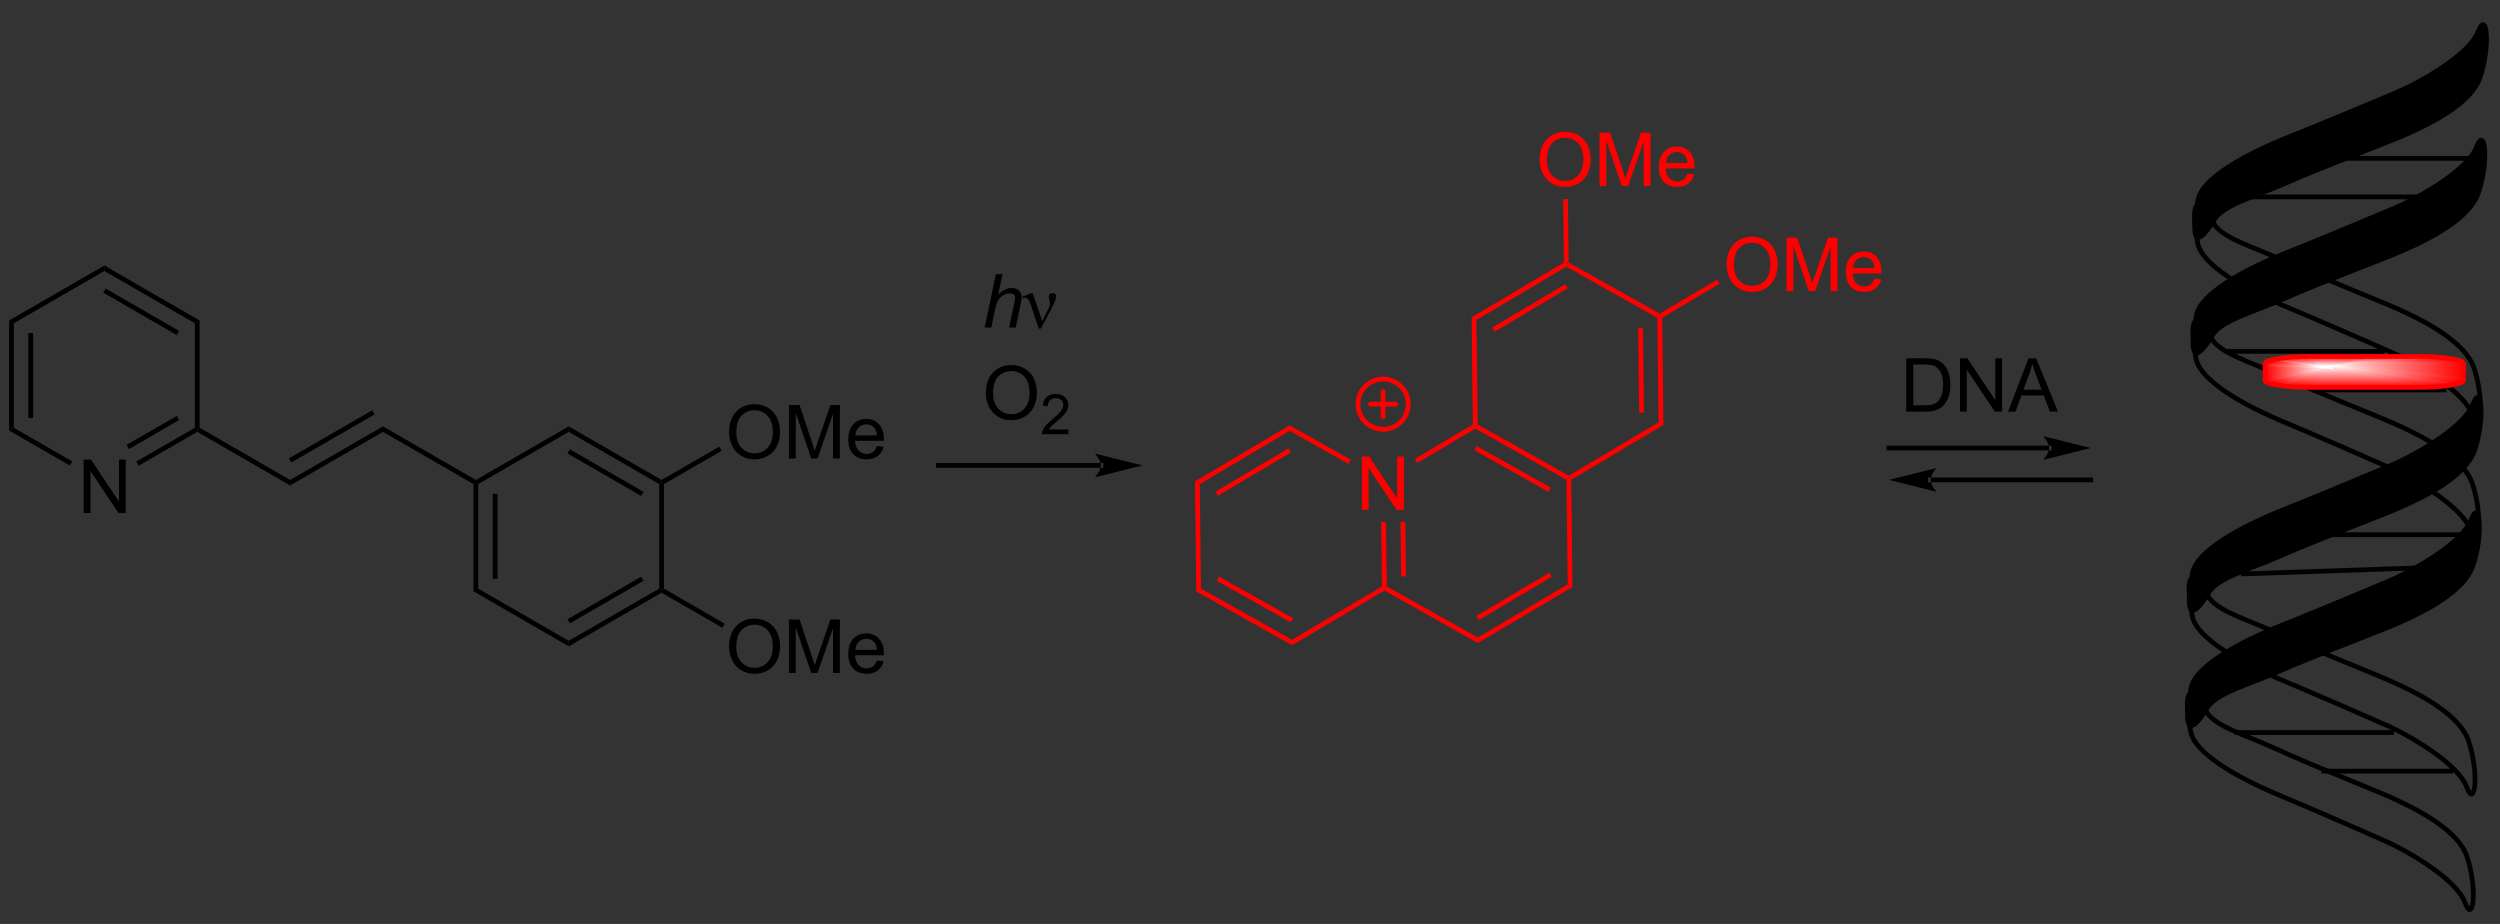 <?xml version="1.0" encoding="UTF-8"?>
<!DOCTYPE svg PUBLIC '-//W3C//DTD SVG 1.0//EN'
          'http://www.w3.org/TR/2001/REC-SVG-20010904/DTD/svg10.dtd'>
<svg stroke-dasharray="none" shape-rendering="auto" xmlns="http://www.w3.org/2000/svg" font-family="'Dialog'" text-rendering="auto" width="736" fill-opacity="1" color-interpolation="auto" color-rendering="auto" preserveAspectRatio="xMidYMid meet" font-size="12px" viewBox="0 0 736 272" fill="black" xmlns:xlink="http://www.w3.org/1999/xlink" stroke="black" image-rendering="auto" stroke-miterlimit="10" stroke-linecap="square" stroke-linejoin="miter" font-style="normal" stroke-width="1" height="272" stroke-dashoffset="0" font-weight="normal" stroke-opacity="1"
><rect x="0" y="0" width="736" height="272" fill="#333333" stroke="none"/><!--Generated by the Batik Graphics2D SVG Generator--><defs id="genericDefs"
  /><g
  ><defs id="defs1"
    ><linearGradient x1="385.303" x2="385.303" gradientUnits="userSpaceOnUse" y1="231.83" y2="230.833" id="gradient1" color-interpolation="sRGB" spreadMethod="pad"
      ><stop stop-color="white" offset="0%"
        /><stop stop-color="red" offset="100%"
      /></linearGradient
      ><linearGradient x1="385.303" x2="385.303" gradientUnits="userSpaceOnUse" y1="231.83" y2="230.833" id="gradient2" color-interpolation="sRGB" spreadMethod="pad"
      ><stop stop-color="white" offset="0%"
        /><stop stop-color="red" offset="100%"
      /></linearGradient
      ><linearGradient x1="385.303" x2="385.409" gradientUnits="userSpaceOnUse" y1="231.83" y2="230.199" id="gradient3" color-interpolation="sRGB" spreadMethod="pad"
      ><stop stop-color="white" offset="0%"
        /><stop stop-color="red" offset="100%"
      /></linearGradient
      ><linearGradient x1="385.303" x2="385.409" gradientUnits="userSpaceOnUse" y1="231.83" y2="230.199" id="gradient4" color-interpolation="sRGB" spreadMethod="pad"
      ><stop stop-color="white" offset="0%"
        /><stop stop-color="red" offset="100%"
      /></linearGradient
      ><linearGradient x1="385.303" x2="387.229" gradientUnits="userSpaceOnUse" y1="231.83" y2="226.721" id="gradient5" color-interpolation="sRGB" spreadMethod="pad"
      ><stop stop-color="white" offset="0%"
        /><stop stop-color="red" offset="100%"
      /></linearGradient
      ><linearGradient x1="385.303" x2="387.229" gradientUnits="userSpaceOnUse" y1="231.83" y2="226.721" id="gradient6" color-interpolation="sRGB" spreadMethod="pad"
      ><stop stop-color="white" offset="0%"
        /><stop stop-color="red" offset="100%"
      /></linearGradient
      ><linearGradient x1="385.303" x2="400.208" gradientUnits="userSpaceOnUse" y1="231.83" y2="231.83" id="gradient7" color-interpolation="sRGB" spreadMethod="pad"
      ><stop stop-color="white" offset="0%"
        /><stop stop-color="red" offset="100%"
      /></linearGradient
      ><linearGradient x1="385.303" x2="400.208" gradientUnits="userSpaceOnUse" y1="231.83" y2="231.83" id="gradient8" color-interpolation="sRGB" spreadMethod="pad"
      ><stop stop-color="white" offset="0%"
        /><stop stop-color="red" offset="100%"
      /></linearGradient
      ><linearGradient x1="385.303" x2="387.668" gradientUnits="userSpaceOnUse" y1="231.83" y2="238.104" id="gradient9" color-interpolation="sRGB" spreadMethod="pad"
      ><stop stop-color="white" offset="0%"
        /><stop stop-color="red" offset="100%"
      /></linearGradient
      ><linearGradient x1="385.303" x2="387.668" gradientUnits="userSpaceOnUse" y1="231.83" y2="238.104" id="gradient10" color-interpolation="sRGB" spreadMethod="pad"
      ><stop stop-color="white" offset="0%"
        /><stop stop-color="red" offset="100%"
      /></linearGradient
      ><linearGradient x1="385.303" x2="385.494" gradientUnits="userSpaceOnUse" y1="231.83" y2="234.786" id="gradient11" color-interpolation="sRGB" spreadMethod="pad"
      ><stop stop-color="white" offset="0%"
        /><stop stop-color="red" offset="100%"
      /></linearGradient
      ><linearGradient x1="385.303" x2="385.494" gradientUnits="userSpaceOnUse" y1="231.83" y2="234.786" id="gradient12" color-interpolation="sRGB" spreadMethod="pad"
      ><stop stop-color="white" offset="0%"
        /><stop stop-color="red" offset="100%"
      /></linearGradient
      ><linearGradient x1="385.303" x2="385.303" gradientUnits="userSpaceOnUse" y1="231.83" y2="234.158" id="gradient13" color-interpolation="sRGB" spreadMethod="pad"
      ><stop stop-color="white" offset="0%"
        /><stop stop-color="red" offset="100%"
      /></linearGradient
      ><linearGradient x1="385.303" x2="385.303" gradientUnits="userSpaceOnUse" y1="231.83" y2="234.158" id="gradient14" color-interpolation="sRGB" spreadMethod="pad"
      ><stop stop-color="white" offset="0%"
        /><stop stop-color="red" offset="100%"
      /></linearGradient
      ><linearGradient x1="385.303" x2="385.148" gradientUnits="userSpaceOnUse" y1="231.83" y2="234.237" id="gradient15" color-interpolation="sRGB" spreadMethod="pad"
      ><stop stop-color="white" offset="0%"
        /><stop stop-color="red" offset="100%"
      /></linearGradient
      ><linearGradient x1="385.303" x2="385.148" gradientUnits="userSpaceOnUse" y1="231.83" y2="234.237" id="gradient16" color-interpolation="sRGB" spreadMethod="pad"
      ><stop stop-color="white" offset="0%"
        /><stop stop-color="red" offset="100%"
      /></linearGradient
      ><linearGradient x1="385.303" x2="383.998" gradientUnits="userSpaceOnUse" y1="231.83" y2="235.293" id="gradient17" color-interpolation="sRGB" spreadMethod="pad"
      ><stop stop-color="white" offset="0%"
        /><stop stop-color="red" offset="100%"
      /></linearGradient
      ><linearGradient x1="385.303" x2="383.998" gradientUnits="userSpaceOnUse" y1="231.83" y2="235.293" id="gradient18" color-interpolation="sRGB" spreadMethod="pad"
      ><stop stop-color="white" offset="0%"
        /><stop stop-color="red" offset="100%"
      /></linearGradient
      ><linearGradient x1="385.303" x2="378.916" gradientUnits="userSpaceOnUse" y1="231.83" y2="231.83" id="gradient19" color-interpolation="sRGB" spreadMethod="pad"
      ><stop stop-color="white" offset="0%"
        /><stop stop-color="red" offset="100%"
      /></linearGradient
      ><linearGradient x1="385.303" x2="378.916" gradientUnits="userSpaceOnUse" y1="231.83" y2="231.83" id="gradient20" color-interpolation="sRGB" spreadMethod="pad"
      ><stop stop-color="white" offset="0%"
        /><stop stop-color="red" offset="100%"
      /></linearGradient
      ><linearGradient x1="385.303" x2="384.437" gradientUnits="userSpaceOnUse" y1="231.83" y2="229.532" id="gradient21" color-interpolation="sRGB" spreadMethod="pad"
      ><stop stop-color="white" offset="0%"
        /><stop stop-color="red" offset="100%"
      /></linearGradient
      ><linearGradient x1="385.303" x2="384.437" gradientUnits="userSpaceOnUse" y1="231.83" y2="229.532" id="gradient22" color-interpolation="sRGB" spreadMethod="pad"
      ><stop stop-color="white" offset="0%"
        /><stop stop-color="red" offset="100%"
      /></linearGradient
      ><linearGradient x1="385.303" x2="385.233" gradientUnits="userSpaceOnUse" y1="231.83" y2="230.747" id="gradient23" color-interpolation="sRGB" spreadMethod="pad"
      ><stop stop-color="white" offset="0%"
        /><stop stop-color="red" offset="100%"
      /></linearGradient
      ><linearGradient x1="385.303" x2="385.233" gradientUnits="userSpaceOnUse" y1="231.83" y2="230.747" id="gradient24" color-interpolation="sRGB" spreadMethod="pad"
      ><stop stop-color="white" offset="0%"
        /><stop stop-color="red" offset="100%"
      /></linearGradient
      ><linearGradient x1="385.303" x2="385.303" gradientUnits="userSpaceOnUse" y1="231.83" y2="230.833" id="gradient25" color-interpolation="sRGB" spreadMethod="pad"
      ><stop stop-color="white" offset="0%"
        /><stop stop-color="red" offset="100%"
      /></linearGradient
      ><linearGradient x1="385.303" x2="385.303" gradientUnits="userSpaceOnUse" y1="231.83" y2="230.833" id="gradient26" color-interpolation="sRGB" spreadMethod="pad"
      ><stop stop-color="white" offset="0%"
        /><stop stop-color="red" offset="100%"
      /></linearGradient
      ><clipPath clipPathUnits="userSpaceOnUse" id="clipPath1"
      ><path d="M0.633 -0.453 L276.624 -0.453 L276.624 101.253 L0.633 101.253 L0.633 -0.453 Z"
      /></clipPath
      ><clipPath clipPathUnits="userSpaceOnUse" id="clipPath2"
      ><path d="M135.811 193.024 L135.811 291.462 L404.129 291.462 L404.129 193.024 Z"
      /></clipPath
      ><clipPath clipPathUnits="userSpaceOnUse" id="clipPath3"
      ><path d="M383.916 230.833 C381.963 230.833 381.07 230.954 380.38 231.061 C379.69 231.169 378.916 231.309 378.916 231.613 L378.916 233.377 C378.916 233.682 379.69 233.821 380.38 233.929 C381.07 234.037 381.963 234.157 383.916 234.157 L395.208 234.157 C397.16 234.157 398.053 234.037 398.743 233.929 C399.434 233.821 400.208 233.682 400.208 233.377 L400.208 231.613 C400.208 231.309 399.434 231.169 398.743 231.061 C398.053 230.954 397.16 230.833 395.208 230.833 Z"
      /></clipPath
    ></defs
    ><g transform="scale(2.667,2.667) translate(-0.633,0.453) matrix(1.029,0,0,1.029,-139.063,-198.544)"
    ><path d="M144.734 247.538 L144.734 241.811 L145.513 241.811 L148.521 246.306 L148.521 241.811 L149.247 241.811 L149.247 247.538 L148.469 247.538 L145.461 243.038 L145.461 247.538 L144.734 247.538 Z" stroke="none" clip-path="url(#clipPath2)"
    /></g
    ><g transform="matrix(2.743,0,0,2.743,-372.522,-528.244)"
    ><path d="M136.784 226.977 L137.294 227.272 L137.294 238.486 L136.784 238.781 ZM138.855 228.321 L138.855 237.437 L139.366 237.437 L139.366 228.321 Z" stroke="none" clip-path="url(#clipPath2)"
    /></g
    ><g transform="matrix(2.743,0,0,2.743,-372.522,-528.244)"
    ><path d="M136.784 238.781 L137.294 238.486 L143.558 242.1 L143.303 242.542 Z" stroke="none" clip-path="url(#clipPath2)"
    /></g
    ><g transform="matrix(2.743,0,0,2.743,-372.522,-528.244)"
    ><path d="M150.681 242.565 L150.426 242.123 L156.725 238.486 L156.98 238.633 L156.98 238.928 ZM149.645 240.771 L155.036 237.658 L154.781 237.216 L149.39 240.329 Z" stroke="none" clip-path="url(#clipPath2)"
    /></g
    ><g transform="matrix(2.743,0,0,2.743,-372.522,-528.244)"
    ><path d="M157.235 238.486 L156.98 238.633 L156.725 238.486 L156.725 227.272 L157.235 226.977 Z" stroke="none" clip-path="url(#clipPath2)"
    /></g
    ><g transform="matrix(2.743,0,0,2.743,-372.522,-528.244)"
    ><path d="M157.235 226.977 L156.725 227.272 L147.013 221.664 L147.013 221.075 ZM155.036 228.099 L147.141 223.541 L146.886 223.982 L154.781 228.541 Z" stroke="none" clip-path="url(#clipPath2)"
    /></g
    ><g transform="matrix(2.743,0,0,2.743,-372.522,-528.244)"
    ><path d="M147.013 221.075 L147.013 221.664 L137.294 227.272 L136.784 226.977 Z" stroke="none" clip-path="url(#clipPath2)"
    /></g
    ><g transform="matrix(2.743,0,0,2.743,-372.522,-528.244)"
    ><path d="M156.98 238.928 L156.98 238.633 L157.235 238.486 L166.947 244.093 L166.947 244.683 Z" stroke="none" clip-path="url(#clipPath2)"
    /></g
    ><g transform="matrix(2.743,0,0,2.743,-372.522,-528.244)"
    ><path d="M166.947 244.683 L166.947 244.093 L176.913 238.339 L176.913 238.928 ZM167.074 242.217 L176.005 237.06 L175.75 236.618 L166.819 241.775 Z" stroke="none" clip-path="url(#clipPath2)"
    /></g
    ><g transform="matrix(2.743,0,0,2.743,-372.522,-528.244)"
    ><path d="M176.913 238.928 L176.913 238.339 L186.88 244.093 L186.88 244.388 L186.625 244.535 Z" stroke="none" clip-path="url(#clipPath2)"
    /></g
    ><g transform="matrix(2.743,0,0,2.743,-372.522,-528.244)"
    ><path d="M186.625 244.535 L186.88 244.388 L187.135 244.535 L187.135 255.75 L186.625 256.044 ZM188.696 245.584 L188.696 254.701 L189.207 254.701 L189.207 245.584 Z" stroke="none" clip-path="url(#clipPath2)"
    /></g
    ><g transform="matrix(2.743,0,0,2.743,-372.522,-528.244)"
    ><path d="M186.625 256.044 L187.135 255.75 L196.847 261.357 L196.847 261.946 Z" stroke="none" clip-path="url(#clipPath2)"
    /></g
    ><g transform="matrix(2.743,0,0,2.743,-372.522,-528.244)"
    ><path d="M196.847 261.946 L196.847 261.357 L206.558 255.75 L206.813 255.897 L206.813 256.192 ZM196.974 259.481 L204.869 254.922 L204.614 254.48 L196.719 259.039 Z" stroke="none" clip-path="url(#clipPath2)"
    /></g
    ><g transform="matrix(2.743,0,0,2.743,-372.522,-528.244)"
    ><path d="M207.068 255.75 L206.813 255.897 L206.558 255.75 L206.558 244.535 L206.813 244.388 L207.068 244.535 Z" stroke="none" clip-path="url(#clipPath2)"
    /></g
    ><g transform="matrix(2.743,0,0,2.743,-372.522,-528.244)"
    ><path d="M206.813 244.093 L206.813 244.388 L206.558 244.535 L196.847 238.928 L196.847 238.339 ZM204.869 245.363 L196.974 240.804 L196.719 241.246 L204.614 245.805 Z" stroke="none" clip-path="url(#clipPath2)"
    /></g
    ><g transform="matrix(2.743,0,0,2.743,-372.522,-528.244)"
    ><path d="M196.847 238.339 L196.847 238.928 L187.135 244.535 L186.88 244.388 L186.88 244.093 Z" stroke="none" clip-path="url(#clipPath2)"
    /></g
    ><g fill="red" transform="matrix(2.743,0,0,2.743,-372.522,-528.244)" stroke="red"
    ><path d="M281.973 247.306 L281.973 241.58 L282.752 241.58 L285.76 246.074 L285.76 241.58 L286.486 241.58 L286.486 247.306 L285.708 247.306 L282.7 242.806 L282.7 247.306 L281.973 247.306 Z" stroke="none" clip-path="url(#clipPath2)"
    /></g
    ><g fill="red" transform="matrix(2.743,0,0,2.743,-372.522,-528.244)" stroke="red"
    ><path d="M264.576 244.54 L264.062 244.252 L274.21 238.227 L274.218 238.816 ZM266.535 245.786 L274.373 241.132 L274.113 240.694 L266.274 245.347 Z" stroke="none" clip-path="url(#clipPath2)"
    /></g
    ><g fill="red" transform="matrix(2.743,0,0,2.743,-372.522,-528.244)" stroke="red"
    ><path d="M274.218 238.816 L274.21 238.227 L280.794 241.922 L280.545 242.367 Z" stroke="none" clip-path="url(#clipPath2)"
    /></g
    ><g fill="red" transform="matrix(2.743,0,0,2.743,-372.522,-528.244)" stroke="red"
    ><path d="M284.05 248.613 L284.56 248.607 L284.642 255.515 L284.388 255.665 L284.132 255.521 ZM286.122 248.589 L286.191 254.448 L286.701 254.442 L286.632 248.583 Z" stroke="none" clip-path="url(#clipPath2)"
    /></g
    ><g fill="red" transform="matrix(2.743,0,0,2.743,-372.522,-528.244)" stroke="red"
    ><path d="M284.132 255.521 L284.388 255.665 L284.392 255.96 L274.489 261.834 L274.482 261.245 Z" stroke="none" clip-path="url(#clipPath2)"
    /></g
    ><g fill="red" transform="matrix(2.743,0,0,2.743,-372.522,-528.244)" stroke="red"
    ><path d="M274.482 261.245 L274.489 261.834 L264.202 256.055 L264.709 255.755 ZM274.582 258.926 L266.637 254.463 L266.387 254.908 L274.333 259.371 Z" stroke="none" clip-path="url(#clipPath2)"
    /></g
    ><g fill="red" transform="matrix(2.743,0,0,2.743,-372.522,-528.244)" stroke="red"
    ><path d="M264.709 255.755 L264.202 256.055 L264.062 244.252 L264.576 244.54 Z" stroke="none" clip-path="url(#clipPath2)"
    /></g
    ><g fill="red" transform="matrix(2.743,0,0,2.743,-372.522,-528.244)" stroke="red"
    ><path d="M287.923 242.274 L287.663 241.835 L293.89 238.137 L294.147 238.282 L294.151 238.576 Z" stroke="none" clip-path="url(#clipPath2)"
    /></g
    ><g fill="red" transform="matrix(2.743,0,0,2.743,-372.522,-528.244)" stroke="red"
    ><path d="M294.151 238.576 L294.147 238.282 L294.401 238.131 L304.182 243.63 L304.186 243.924 L303.933 244.075 ZM294.051 240.898 L302.002 245.368 L302.252 244.923 L294.301 240.453 Z" stroke="none" clip-path="url(#clipPath2)"
    /></g
    ><g fill="red" transform="matrix(2.743,0,0,2.743,-372.522,-528.244)" stroke="red"
    ><path d="M303.933 244.075 L304.186 243.924 L304.443 244.069 L304.579 255.578 L304.065 255.289 Z" stroke="none" clip-path="url(#clipPath2)"
    /></g
    ><g fill="red" transform="matrix(2.743,0,0,2.743,-372.522,-528.244)" stroke="red"
    ><path d="M304.065 255.289 L304.579 255.578 L294.422 261.594 L294.416 261.006 ZM302.106 254.042 L294.262 258.689 L294.522 259.128 L302.366 254.481 Z" stroke="none" clip-path="url(#clipPath2)"
    /></g
    ><g fill="red" transform="matrix(2.743,0,0,2.743,-372.522,-528.244)" stroke="red"
    ><path d="M294.416 261.006 L294.422 261.594 L284.392 255.96 L284.388 255.665 L284.642 255.515 Z" stroke="none" clip-path="url(#clipPath2)"
    /></g
    ><g fill="red" transform="matrix(2.743,0,0,2.743,-372.522,-528.244)" stroke="red"
    ><path d="M294.401 238.131 L294.147 238.282 L293.89 238.137 L293.755 226.636 L294.268 226.925 Z" stroke="none" clip-path="url(#clipPath2)"
    /></g
    ><g fill="red" transform="matrix(2.743,0,0,2.743,-372.522,-528.244)" stroke="red"
    ><path d="M294.268 226.925 L293.755 226.636 L303.657 220.762 L303.914 220.906 L303.918 221.201 ZM296.228 228.172 L304.072 223.518 L303.812 223.08 L295.968 227.733 Z" stroke="none" clip-path="url(#clipPath2)"
    /></g
    ><g fill="red" transform="matrix(2.743,0,0,2.743,-372.522,-528.244)" stroke="red"
    ><path d="M303.918 221.201 L303.914 220.906 L304.168 220.756 L313.941 226.246 L313.945 226.541 L313.691 226.691 Z" stroke="none" clip-path="url(#clipPath2)"
    /></g
    ><g fill="red" transform="matrix(2.743,0,0,2.743,-372.522,-528.244)" stroke="red"
    ><path d="M313.691 226.691 L313.945 226.541 L314.202 226.685 L314.337 238.194 L313.824 237.906 ZM311.632 227.764 L311.74 236.882 L312.25 236.876 L312.142 227.758 Z" stroke="none" clip-path="url(#clipPath2)"
    /></g
    ><g fill="red" transform="matrix(2.743,0,0,2.743,-372.522,-528.244)" stroke="red"
    ><path d="M313.824 237.906 L314.337 238.194 L304.443 244.069 L304.186 243.924 L304.182 243.63 Z" stroke="none" clip-path="url(#clipPath2)"
    /></g
    ><g transform="matrix(2.743,0,0,2.743,-372.522,-528.244)"
    ><path d="M253.964 242.789 L253.964 242.789 L236.521 242.789 L236.266 242.789 L236.266 242.279 L236.521 242.279 L253.964 242.279 L254.22 242.279 L254.22 242.789 ZM258.429 242.534 L253.327 241.258 C253.327 241.258 253.964 241.976 253.964 242.534 C253.964 243.092 253.327 243.809 253.327 243.809 Z" stroke="none" clip-path="url(#clipPath2)"
    /></g
    ><g transform="matrix(2.743,0,0,2.743,-372.522,-528.244)"
    ><path d="M241.495 227.732 L242.69 222.005 L243.398 222.005 L242.94 224.203 Q243.336 223.82 243.674 223.656 Q244.016 223.489 244.375 223.489 Q244.891 223.489 245.174 223.76 Q245.461 224.031 245.461 224.476 Q245.461 224.695 245.336 225.281 L244.823 227.732 L244.117 227.732 L244.643 225.219 Q244.758 224.672 244.758 224.531 Q244.758 224.328 244.617 224.2 Q244.476 224.07 244.211 224.07 Q243.828 224.07 243.479 224.273 Q243.133 224.474 242.935 224.823 Q242.737 225.172 242.573 225.95 L242.203 227.732 L241.495 227.732 Z" stroke="none" clip-path="url(#clipPath2)"
    /></g
    ><g transform="matrix(2.743,0,0,2.743,-372.522,-528.244)"
    ><path d="M247.293 227.841 L246.428 225.279 Q246.342 225.023 246.202 224.779 Q246.061 224.531 245.816 224.531 Q245.699 224.531 245.556 224.583 L245.501 224.445 L246.475 224.047 L246.647 224.047 L247.676 227.052 L248.311 225.75 Q248.488 225.398 248.488 225.2 Q248.488 225.039 248.42 224.75 Q248.371 224.539 248.371 224.435 Q248.371 224.047 248.788 224.047 Q249.16 224.047 249.16 224.398 Q249.16 224.747 248.644 225.726 L247.527 227.841 L247.293 227.841 Z" stroke="none" clip-path="url(#clipPath2)"
    /></g
    ><g transform="matrix(2.743,0,0,2.743,-372.522,-528.244)"
    ><path d="M241.617 234.792 Q241.617 233.365 242.383 232.561 Q243.148 231.754 244.359 231.754 Q245.151 231.754 245.786 232.134 Q246.424 232.511 246.758 233.188 Q247.094 233.865 247.094 234.725 Q247.094 235.597 246.742 236.285 Q246.391 236.972 245.745 237.326 Q245.101 237.681 244.354 237.681 Q243.547 237.681 242.909 237.29 Q242.273 236.897 241.945 236.222 Q241.617 235.545 241.617 234.792 ZM242.398 234.803 Q242.398 235.839 242.953 236.436 Q243.51 237.03 244.351 237.03 Q245.206 237.03 245.758 236.428 Q246.312 235.826 246.312 234.722 Q246.312 234.022 246.075 233.501 Q245.838 232.98 245.383 232.694 Q244.929 232.405 244.362 232.405 Q243.557 232.405 242.976 232.959 Q242.398 233.511 242.398 234.803 Z" stroke="none" clip-path="url(#clipPath2)"
    /></g
    ><g transform="matrix(2.743,0,0,2.743,-372.522,-528.244)"
    ><path d="M250.473 238.674 L250.473 239.182 L247.633 239.182 Q247.627 238.99 247.696 238.814 Q247.803 238.525 248.041 238.244 Q248.282 237.963 248.733 237.594 Q249.432 237.019 249.678 236.684 Q249.924 236.348 249.924 236.049 Q249.924 235.736 249.7 235.521 Q249.477 235.305 249.116 235.305 Q248.735 235.305 248.506 235.533 Q248.278 235.762 248.276 236.166 L247.733 236.111 Q247.79 235.504 248.153 235.188 Q248.516 234.869 249.127 234.869 Q249.746 234.869 250.106 235.213 Q250.467 235.555 250.467 236.06 Q250.467 236.318 250.362 236.568 Q250.256 236.816 250.01 237.092 Q249.766 237.367 249.198 237.848 Q248.723 238.246 248.588 238.389 Q248.454 238.531 248.366 238.674 L250.473 238.674 Z" stroke="none" clip-path="url(#clipPath2)"
    /></g
    ><g fill="red" stroke-width="0.51" transform="matrix(2.743,0,0,2.743,-372.522,-528.244)" stroke-linecap="round" stroke="red" stroke-linejoin="round"
    ><path fill="none" d="M284.253 238.654 C282.763 238.654 281.555 237.446 281.555 235.957 C281.555 234.467 282.763 233.259 284.253 233.259 C285.742 233.259 286.95 234.467 286.95 235.957 C286.95 237.446 285.742 238.654 284.253 238.654 M282.904 235.957 L285.601 235.957 M284.253 234.608 L284.253 237.305" clip-path="url(#clipPath2)"
    /></g
    ><g transform="matrix(2.743,0,0,2.743,-372.522,-528.244)"
    ><path d="M355.733 240.918 L355.733 240.918 L338.546 240.918 L338.291 240.918 L338.291 240.408 L338.546 240.408 L355.733 240.408 L355.988 240.408 L355.988 240.918 ZM360.197 240.663 L355.095 239.388 C355.095 239.388 355.733 240.105 355.733 240.663 C355.733 241.221 355.095 241.939 355.095 241.939 Z" stroke="none" clip-path="url(#clipPath2)"
    /></g
    ><g transform="matrix(2.743,0,0,2.743,-372.522,-528.244)"
    ><path d="M340.402 236.755 L340.402 231.029 L342.375 231.029 Q343.042 231.029 343.394 231.109 Q343.886 231.224 344.235 231.521 Q344.688 231.904 344.912 232.5 Q345.136 233.094 345.136 233.859 Q345.136 234.513 344.982 235.018 Q344.831 235.521 344.592 235.851 Q344.355 236.18 344.071 236.37 Q343.79 236.56 343.389 236.659 Q342.988 236.755 342.469 236.755 L340.402 236.755 ZM341.159 236.078 L342.383 236.078 Q342.949 236.078 343.271 235.974 Q343.594 235.867 343.784 235.677 Q344.055 235.406 344.204 234.953 Q344.355 234.497 344.355 233.849 Q344.355 232.95 344.06 232.469 Q343.766 231.984 343.344 231.82 Q343.04 231.703 342.363 231.703 L341.159 231.703 L341.159 236.078 ZM346.171 236.755 L346.171 231.029 L346.95 231.029 L349.958 235.523 L349.958 231.029 L350.684 231.029 L350.684 236.755 L349.906 236.755 L346.898 232.255 L346.898 236.755 L346.171 236.755 ZM351.326 236.755 L353.527 231.029 L354.344 231.029 L356.688 236.755 L355.824 236.755 L355.157 235.021 L352.761 235.021 L352.133 236.755 L351.326 236.755 ZM352.98 234.404 L354.922 234.404 L354.324 232.818 Q354.05 232.094 353.917 231.63 Q353.808 232.18 353.61 232.724 L352.98 234.404 Z" stroke="none" clip-path="url(#clipPath2)"
    /></g
    ><g stroke-width="0.51" transform="matrix(2.743,0,0,2.743,-372.522,-528.244)"
    ><path fill="none" d="M371.099 258.687 C371.523 260.98 375.934 263.602 381.01 265.696 C383.503 266.727 389.538 269.356 391.943 270.42 C394.845 271.714 399.688 274.663 400.567 277.077 C401.447 279.483 401.918 275.519 400.743 272.074 C399.864 269.476 396.004 267.302 392.918 265.912 C390.137 264.657 384.886 262.667 380.234 260.533 C376.974 259.046 373.736 258.167 372.793 256.56 C371.051 253.579 370.236 253.971 371.099 258.687" clip-path="url(#clipPath2)"
    /></g
    ><g stroke-width="0.51" transform="matrix(2.743,0,0,2.743,-372.522,-528.244)"
    ><path fill="none" d="M371.507 231.072 C371.922 233.358 376.334 235.988 381.409 238.074 C383.911 239.105 389.937 241.742 392.351 242.805 C395.244 244.1 400.088 247.049 400.967 249.455 C401.854 251.861 402.318 247.897 401.151 244.452 C400.264 241.854 396.403 239.688 393.326 238.29 C390.545 237.035 385.294 235.045 380.634 232.919 C377.373 231.424 374.136 230.545 373.193 228.939 C371.451 225.957 370.643 226.357 371.507 231.072" clip-path="url(#clipPath2)"
    /></g
    ><g stroke-width="0.51" transform="matrix(2.743,0,0,2.743,-372.522,-528.244)"
    ><path fill="none" d="M371.683 218.668 C372.106 220.962 376.518 223.591 381.593 225.678 C384.087 226.709 390.121 229.346 392.527 230.409 C395.428 231.704 400.272 234.653 401.151 237.059 C402.03 239.465 402.502 235.5 401.327 232.055 C400.447 229.458 396.587 227.292 393.502 225.893 C390.721 224.638 385.469 222.648 380.818 220.522 C377.557 219.028 374.32 218.149 373.377 216.542 C371.635 213.561 370.827 213.96 371.683 218.668" clip-path="url(#clipPath2)"
    /></g
    ><g transform="matrix(2.743,0,0,2.743,-372.522,-528.244)"
    ><path d="M371.722 214.024 C372.162 211.739 376.662 209.157 381.841 207.127 C384.382 206.12 390.537 203.554 392.99 202.515 C395.948 201.252 400.887 198.351 401.79 195.953 C402.701 193.556 403.157 197.528 401.958 200.957 C401.047 203.546 397.107 205.672 393.966 207.039 C391.128 208.262 385.773 210.196 381.026 212.274 C377.701 213.729 374.408 214.576 373.441 216.174 C371.651 219.132 370.827 218.732 371.722 214.024" stroke="none" clip-path="url(#clipPath2)"
    /></g
    ><g stroke-width="0.51" transform="matrix(2.743,0,0,2.743,-372.522,-528.244)"
    ><path fill="none" d="M371.722 214.024 C372.162 211.739 376.662 209.157 381.841 207.127 C384.382 206.12 390.537 203.554 392.99 202.515 C395.948 201.252 400.887 198.351 401.79 195.953 C402.701 193.556 403.157 197.528 401.958 200.957 C401.047 203.546 397.107 205.672 393.966 207.039 C391.128 208.262 385.773 210.196 381.026 212.274 C377.701 213.729 374.408 214.576 373.441 216.174 C371.651 219.132 370.827 218.732 371.722 214.024" clip-path="url(#clipPath2)"
    /></g
    ><g transform="matrix(2.743,0,0,2.743,-372.522,-528.244)"
    ><path d="M371.547 226.421 C371.978 224.135 376.486 221.561 381.657 219.523 C384.199 218.524 390.353 215.951 392.807 214.912 C395.764 213.649 400.703 210.748 401.614 208.35 C402.517 205.952 402.981 209.924 401.774 213.353 C400.863 215.943 396.931 218.077 393.782 219.435 C390.944 220.658 385.597 222.592 380.85 224.671 C377.517 226.133 374.224 226.972 373.257 228.571 C371.467 231.528 370.651 231.128 371.547 226.421" stroke="none" clip-path="url(#clipPath2)"
    /></g
    ><g stroke-width="0.51" transform="matrix(2.743,0,0,2.743,-372.522,-528.244)"
    ><path fill="none" d="M371.547 226.421 C371.978 224.135 376.486 221.561 381.657 219.523 C384.199 218.524 390.353 215.951 392.807 214.912 C395.764 213.649 400.703 210.748 401.614 208.35 C402.517 205.952 402.981 209.924 401.774 213.353 C400.863 215.943 396.931 218.077 393.782 219.435 C390.944 220.658 385.597 222.592 380.85 224.671 C377.517 226.133 374.224 226.972 373.257 228.571 C371.467 231.528 370.651 231.128 371.547 226.421" clip-path="url(#clipPath2)"
    /></g
    ><g stroke-width="0.51" transform="matrix(2.743,0,0,2.743,-372.522,-528.244)"
    ><path fill="none" d="M370.923 271.083 C371.339 273.377 375.751 276.006 380.826 278.092 C383.327 279.123 389.354 281.761 391.76 282.824 C394.661 284.119 399.504 287.068 400.384 289.474 C401.271 291.879 401.734 287.915 400.567 284.47 C399.68 281.873 395.82 279.707 392.743 278.308 C389.961 277.053 384.71 275.063 380.051 272.937 C376.79 271.443 373.553 270.563 372.61 268.957 C370.867 265.976 370.06 266.375 370.923 271.083" clip-path="url(#clipPath2)"
    /></g
    ><g transform="matrix(2.743,0,0,2.743,-372.522,-528.244)"
    ><path d="M370.963 266.439 C371.395 264.153 375.902 261.572 381.074 259.542 C383.615 258.535 389.769 255.969 392.223 254.93 C395.18 253.667 400.12 250.766 401.031 248.368 C401.934 245.97 402.398 249.943 401.191 253.371 C400.28 255.961 396.347 258.087 393.198 259.454 C390.361 260.677 385.014 262.611 380.266 264.689 C376.933 266.144 373.641 266.991 372.673 268.589 C370.883 271.546 370.06 271.147 370.963 266.439" stroke="none" clip-path="url(#clipPath2)"
    /></g
    ><g stroke-width="0.51" transform="matrix(2.743,0,0,2.743,-372.522,-528.244)"
    ><path fill="none" d="M370.963 266.439 C371.395 264.153 375.902 261.572 381.074 259.542 C383.615 258.535 389.769 255.969 392.223 254.93 C395.18 253.667 400.12 250.766 401.031 248.368 C401.934 245.97 402.398 249.943 401.191 253.371 C400.28 255.961 396.347 258.087 393.198 259.454 C390.361 260.677 385.014 262.611 380.266 264.689 C376.933 266.144 373.641 266.991 372.673 268.589 C370.883 271.546 370.06 271.147 370.963 266.439" clip-path="url(#clipPath2)"
    /></g
    ><g transform="matrix(2.743,0,0,2.743,-372.522,-528.244)"
    ><path d="M371.139 254.043 C371.579 251.757 376.078 249.175 381.257 247.137 C383.799 246.138 389.953 243.565 392.407 242.534 C395.364 241.263 400.304 238.37 401.207 235.972 C402.118 233.574 402.574 237.538 401.375 240.975 C400.463 243.565 396.523 245.691 393.382 247.049 C390.545 248.28 385.19 250.214 380.442 252.292 C377.117 253.747 373.825 254.594 372.857 256.193 C371.067 259.15 370.244 258.743 371.139 254.043" stroke="none" clip-path="url(#clipPath2)"
    /></g
    ><g stroke-width="0.51" transform="matrix(2.743,0,0,2.743,-372.522,-528.244)"
    ><path fill="none" d="M371.139 254.043 C371.579 251.757 376.078 249.175 381.257 247.137 C383.799 246.138 389.953 243.565 392.407 242.534 C395.364 241.263 400.304 238.37 401.207 235.972 C402.118 233.574 402.574 237.538 401.375 240.975 C400.463 243.565 396.523 245.691 393.382 247.049 C390.545 248.28 385.19 250.214 380.442 252.292 C377.117 253.747 373.825 254.594 372.857 256.193 C371.067 259.15 370.244 258.743 371.139 254.043" clip-path="url(#clipPath2)"
    /></g
    ><g transform="matrix(2.743,0,0,2.743,-372.522,-528.244)"
    ><path d="M401.798 250.222 L401.798 250.222 L383.671 250.222 L383.416 250.222 L383.416 249.712 L383.671 249.712 L401.798 249.712 L402.053 249.712 L402.053 250.222 Z" stroke="none" clip-path="url(#clipPath2)"
    /></g
    ><g transform="matrix(2.743,0,0,2.743,-372.522,-528.244)"
    ><path d="M396.18 253.754 L396.18 253.754 L376.583 254.426 L376.328 254.435 L376.31 253.924 L376.565 253.916 L396.163 253.244 L396.418 253.236 L396.435 253.746 Z" stroke="none" clip-path="url(#clipPath2)"
    /></g
    ><g transform="matrix(2.743,0,0,2.743,-372.522,-528.244)"
    ><path d="M400.759 213.968 L400.759 213.968 L374.863 213.968 L374.608 213.968 L374.608 213.458 L374.863 213.458 L400.759 213.458 L401.014 213.458 L401.014 213.968 Z" stroke="none" clip-path="url(#clipPath2)"
    /></g
    ><g transform="matrix(2.743,0,0,2.743,-372.522,-528.244)"
    ><path d="M401.55 209.828 L401.55 209.828 L382.113 209.828 L381.858 209.828 L381.858 209.317 L382.113 209.317 L401.55 209.317 L401.805 209.317 L401.805 209.828 Z" stroke="none" clip-path="url(#clipPath2)"
    /></g
    ><g transform="matrix(2.743,0,0,2.743,-372.522,-528.244)"
    ><path d="M391.504 230.544 L391.504 230.544 L374.863 230.544 L374.608 230.544 L374.608 230.034 L374.863 230.034 L391.504 230.034 L391.759 230.034 L391.759 230.544 Z" stroke="none" clip-path="url(#clipPath2)"
    /></g
    ><g transform="matrix(2.743,0,0,2.743,-372.522,-528.244)"
    ><path d="M398.13 234.684 L398.13 234.684 L384.191 234.684 L383.936 234.684 L383.936 234.174 L384.191 234.174 L398.13 234.174 L398.385 234.174 L398.385 234.684 Z" stroke="none" clip-path="url(#clipPath2)"
    /></g
    ><g transform="matrix(2.743,0,0,2.743,-372.522,-528.244)"
    ><path d="M392.495 271.458 L392.495 271.458 L375.902 271.458 L375.647 271.458 L375.647 270.948 L375.902 270.948 L392.495 270.948 L392.75 270.948 L392.75 271.458 Z" stroke="none" clip-path="url(#clipPath2)"
    /></g
    ><g transform="matrix(2.743,0,0,2.743,-372.522,-528.244)"
    ><path d="M398.825 275.598 L398.825 275.598 L385.222 275.598 L384.967 275.598 L384.967 275.088 L385.222 275.088 L398.825 275.088 L399.08 275.088 L399.08 275.598 Z" stroke="none" clip-path="url(#clipPath2)"
    /></g
    ><g fill="red" transform="matrix(2.743,0,0,2.743,-372.522,-528.244)" stroke="red"
    ><path d="M389.562 230.833 L395.208 230.833 C397.16 230.833 398.053 230.954 398.743 231.061 C399.434 231.169 400.208 231.309 400.208 231.613 L400.208 233.377 C400.208 233.682 399.434 233.821 398.743 233.929 C398.053 234.037 397.16 234.157 395.208 234.157 L383.916 234.157 C381.963 234.157 381.07 234.037 380.38 233.929 C379.69 233.821 378.916 233.682 378.916 233.377 L378.916 231.613 C378.916 231.309 379.69 231.169 380.38 231.061 C381.07 230.954 381.963 230.833 383.916 230.833 Z" stroke="none" clip-path="url(#clipPath3)"
    /></g
    ><g fill="url(#gradient1)" transform="matrix(2.743,0,0,2.743,-372.522,-528.244)" stroke="url(#gradient1)"
    ><path d="M385.303 231.83 L389.562 230.833 L395.208 230.833 Z" stroke="none" clip-path="url(#clipPath3)"
    /></g
    ><g fill="url(#gradient2)" stroke-width="0.51" transform="matrix(2.743,0,0,2.743,-372.522,-528.244)" stroke="url(#gradient2)"
    ><path fill="none" d="M385.303 231.83 L389.562 230.833 L395.208 230.833 Z" clip-path="url(#clipPath3)"
    /></g
    ><g fill="url(#gradient3)" transform="matrix(2.743,0,0,2.743,-372.522,-528.244)" stroke="url(#gradient3)"
    ><path d="M385.303 231.83 L395.208 230.833 L398.743 231.061 Z" stroke="none" clip-path="url(#clipPath3)"
    /></g
    ><g fill="url(#gradient4)" stroke-width="0.51" transform="matrix(2.743,0,0,2.743,-372.522,-528.244)" stroke="url(#gradient4)"
    ><path fill="none" d="M385.303 231.83 L395.208 230.833 L398.743 231.061 Z" clip-path="url(#clipPath3)"
    /></g
    ><g fill="url(#gradient5)" transform="matrix(2.743,0,0,2.743,-372.522,-528.244)" stroke="url(#gradient5)"
    ><path d="M385.303 231.83 L398.743 231.061 L400.208 231.613 Z" stroke="none" clip-path="url(#clipPath3)"
    /></g
    ><g fill="url(#gradient6)" stroke-width="0.51" transform="matrix(2.743,0,0,2.743,-372.522,-528.244)" stroke="url(#gradient6)"
    ><path fill="none" d="M385.303 231.83 L398.743 231.061 L400.208 231.613 Z" clip-path="url(#clipPath3)"
    /></g
    ><g fill="url(#gradient7)" transform="matrix(2.743,0,0,2.743,-372.522,-528.244)" stroke="url(#gradient7)"
    ><path d="M385.303 231.83 L400.208 231.613 L400.208 233.377 Z" stroke="none" clip-path="url(#clipPath3)"
    /></g
    ><g fill="url(#gradient8)" stroke-width="0.51" transform="matrix(2.743,0,0,2.743,-372.522,-528.244)" stroke="url(#gradient8)"
    ><path fill="none" d="M385.303 231.83 L400.208 231.613 L400.208 233.377 Z" clip-path="url(#clipPath3)"
    /></g
    ><g fill="url(#gradient9)" transform="matrix(2.743,0,0,2.743,-372.522,-528.244)" stroke="url(#gradient9)"
    ><path d="M385.303 231.83 L400.208 233.377 L398.743 233.929 Z" stroke="none" clip-path="url(#clipPath3)"
    /></g
    ><g fill="url(#gradient10)" stroke-width="0.51" transform="matrix(2.743,0,0,2.743,-372.522,-528.244)" stroke="url(#gradient10)"
    ><path fill="none" d="M385.303 231.83 L400.208 233.377 L398.743 233.929 Z" clip-path="url(#clipPath3)"
    /></g
    ><g fill="url(#gradient11)" transform="matrix(2.743,0,0,2.743,-372.522,-528.244)" stroke="url(#gradient11)"
    ><path d="M385.303 231.83 L398.743 233.929 L395.208 234.157 Z" stroke="none" clip-path="url(#clipPath3)"
    /></g
    ><g fill="url(#gradient12)" stroke-width="0.51" transform="matrix(2.743,0,0,2.743,-372.522,-528.244)" stroke="url(#gradient12)"
    ><path fill="none" d="M385.303 231.83 L398.743 233.929 L395.208 234.157 Z" clip-path="url(#clipPath3)"
    /></g
    ><g fill="url(#gradient13)" transform="matrix(2.743,0,0,2.743,-372.522,-528.244)" stroke="url(#gradient13)"
    ><path d="M385.303 231.83 L395.208 234.157 L383.916 234.157 Z" stroke="none" clip-path="url(#clipPath3)"
    /></g
    ><g fill="url(#gradient14)" stroke-width="0.51" transform="matrix(2.743,0,0,2.743,-372.522,-528.244)" stroke="url(#gradient14)"
    ><path fill="none" d="M385.303 231.83 L395.208 234.157 L383.916 234.157 Z" clip-path="url(#clipPath3)"
    /></g
    ><g fill="url(#gradient15)" transform="matrix(2.743,0,0,2.743,-372.522,-528.244)" stroke="url(#gradient15)"
    ><path d="M385.303 231.83 L383.916 234.157 L380.38 233.929 Z" stroke="none" clip-path="url(#clipPath3)"
    /></g
    ><g fill="url(#gradient16)" stroke-width="0.51" transform="matrix(2.743,0,0,2.743,-372.522,-528.244)" stroke="url(#gradient16)"
    ><path fill="none" d="M385.303 231.83 L383.916 234.157 L380.38 233.929 Z" clip-path="url(#clipPath3)"
    /></g
    ><g fill="url(#gradient17)" transform="matrix(2.743,0,0,2.743,-372.522,-528.244)" stroke="url(#gradient17)"
    ><path d="M385.303 231.83 L380.38 233.929 L378.916 233.377 Z" stroke="none" clip-path="url(#clipPath3)"
    /></g
    ><g fill="url(#gradient18)" stroke-width="0.51" transform="matrix(2.743,0,0,2.743,-372.522,-528.244)" stroke="url(#gradient18)"
    ><path fill="none" d="M385.303 231.83 L380.38 233.929 L378.916 233.377 Z" clip-path="url(#clipPath3)"
    /></g
    ><g fill="url(#gradient19)" transform="matrix(2.743,0,0,2.743,-372.522,-528.244)" stroke="url(#gradient19)"
    ><path d="M385.303 231.83 L378.916 233.377 L378.916 231.613 Z" stroke="none" clip-path="url(#clipPath3)"
    /></g
    ><g fill="url(#gradient20)" stroke-width="0.51" transform="matrix(2.743,0,0,2.743,-372.522,-528.244)" stroke="url(#gradient20)"
    ><path fill="none" d="M385.303 231.83 L378.916 233.377 L378.916 231.613 Z" clip-path="url(#clipPath3)"
    /></g
    ><g fill="url(#gradient21)" transform="matrix(2.743,0,0,2.743,-372.522,-528.244)" stroke="url(#gradient21)"
    ><path d="M385.303 231.83 L378.916 231.613 L380.38 231.061 Z" stroke="none" clip-path="url(#clipPath3)"
    /></g
    ><g fill="url(#gradient22)" stroke-width="0.51" transform="matrix(2.743,0,0,2.743,-372.522,-528.244)" stroke="url(#gradient22)"
    ><path fill="none" d="M385.303 231.83 L378.916 231.613 L380.38 231.061 Z" clip-path="url(#clipPath3)"
    /></g
    ><g fill="url(#gradient23)" transform="matrix(2.743,0,0,2.743,-372.522,-528.244)" stroke="url(#gradient23)"
    ><path d="M385.303 231.83 L380.38 231.061 L383.916 230.833 Z" stroke="none" clip-path="url(#clipPath3)"
    /></g
    ><g fill="url(#gradient24)" stroke-width="0.51" transform="matrix(2.743,0,0,2.743,-372.522,-528.244)" stroke="url(#gradient24)"
    ><path fill="none" d="M385.303 231.83 L380.38 231.061 L383.916 230.833 Z" clip-path="url(#clipPath3)"
    /></g
    ><g fill="url(#gradient25)" transform="matrix(2.743,0,0,2.743,-372.522,-528.244)" stroke="url(#gradient25)"
    ><path d="M385.303 231.83 L383.916 230.833 L389.562 230.833 Z" stroke="none" clip-path="url(#clipPath3)"
    /></g
    ><g fill="url(#gradient26)" stroke-width="0.51" transform="matrix(2.743,0,0,2.743,-372.522,-528.244)" stroke="url(#gradient26)"
    ><path fill="none" d="M385.303 231.83 L383.916 230.833 L389.562 230.833 Z" clip-path="url(#clipPath3)"
    /></g
    ><g fill="red" stroke-width="0.51" transform="matrix(2.743,0,0,2.743,-372.522,-528.244)" stroke="red"
    ><path fill="none" d="M389.562 230.833 L395.208 230.833 C397.16 230.833 398.053 230.954 398.743 231.061 C399.434 231.169 400.208 231.309 400.208 231.613 L400.208 233.377 C400.208 233.682 399.434 233.821 398.743 233.929 C398.053 234.037 397.16 234.157 395.208 234.157 L383.916 234.157 C381.963 234.157 381.07 234.037 380.38 233.929 C379.69 233.821 378.916 233.682 378.916 233.377 L378.916 231.613 C378.916 231.309 379.69 231.169 380.38 231.061 C381.07 230.954 381.963 230.833 383.916 230.833 Z" clip-path="url(#clipPath2)"
    /></g
    ><g transform="matrix(2.743,0,0,2.743,-372.522,-528.244)"
    ><path d="M214.057 238.994 Q214.057 237.567 214.822 236.763 Q215.588 235.955 216.799 235.955 Q217.59 235.955 218.226 236.335 Q218.864 236.713 219.197 237.39 Q219.533 238.067 219.533 238.927 Q219.533 239.799 219.182 240.487 Q218.83 241.174 218.184 241.528 Q217.541 241.882 216.794 241.882 Q215.986 241.882 215.348 241.492 Q214.713 241.099 214.385 240.424 Q214.057 239.747 214.057 238.994 ZM214.838 239.005 Q214.838 240.041 215.393 240.638 Q215.95 241.231 216.791 241.231 Q217.645 241.231 218.197 240.63 Q218.752 240.028 218.752 238.924 Q218.752 238.224 218.515 237.703 Q218.278 237.182 217.822 236.895 Q217.369 236.606 216.801 236.606 Q215.997 236.606 215.416 237.161 Q214.838 237.713 214.838 239.005 ZM220.485 241.783 L220.485 236.057 L221.626 236.057 L222.982 240.112 Q223.17 240.677 223.256 240.958 Q223.352 240.645 223.56 240.041 L224.93 236.057 L225.951 236.057 L225.951 241.783 L225.219 241.783 L225.219 236.989 L223.555 241.783 L222.873 241.783 L221.217 236.908 L221.217 241.783 L220.485 241.783 ZM229.923 240.447 L230.649 240.536 Q230.477 241.174 230.011 241.526 Q229.548 241.877 228.826 241.877 Q227.915 241.877 227.381 241.317 Q226.85 240.755 226.85 239.744 Q226.85 238.697 227.389 238.119 Q227.928 237.541 228.787 237.541 Q229.618 237.541 230.144 238.109 Q230.673 238.674 230.673 239.7 Q230.673 239.763 230.67 239.888 L227.576 239.888 Q227.615 240.572 227.962 240.937 Q228.31 241.299 228.829 241.299 Q229.217 241.299 229.49 241.096 Q229.764 240.893 229.923 240.447 ZM227.615 239.309 L229.93 239.309 Q229.883 238.786 229.665 238.526 Q229.329 238.119 228.795 238.119 Q228.31 238.119 227.98 238.445 Q227.649 238.768 227.615 239.309 Z" stroke="none" clip-path="url(#clipPath2)"
    /></g
    ><g transform="matrix(2.743,0,0,2.743,-372.522,-528.244)"
    ><path d="M207.068 244.535 L206.813 244.388 L206.813 244.093 L213.002 240.52 L213.257 240.962 Z" stroke="none" clip-path="url(#clipPath2)"
    /></g
    ><g transform="matrix(2.743,0,0,2.743,-372.522,-528.244)"
    ><path d="M214.057 262.013 Q214.057 260.586 214.822 259.781 Q215.588 258.974 216.799 258.974 Q217.59 258.974 218.226 259.354 Q218.864 259.731 219.197 260.409 Q219.533 261.086 219.533 261.945 Q219.533 262.817 219.182 263.505 Q218.83 264.192 218.184 264.547 Q217.541 264.901 216.794 264.901 Q215.986 264.901 215.348 264.51 Q214.713 264.117 214.385 263.442 Q214.057 262.765 214.057 262.013 ZM214.838 262.023 Q214.838 263.06 215.393 263.656 Q215.95 264.25 216.791 264.25 Q217.645 264.25 218.197 263.648 Q218.752 263.047 218.752 261.942 Q218.752 261.242 218.515 260.721 Q218.278 260.2 217.822 259.914 Q217.369 259.625 216.801 259.625 Q215.997 259.625 215.416 260.179 Q214.838 260.731 214.838 262.023 ZM220.485 264.802 L220.485 259.075 L221.626 259.075 L222.982 263.13 Q223.17 263.695 223.256 263.976 Q223.352 263.664 223.56 263.06 L224.93 259.075 L225.951 259.075 L225.951 264.802 L225.219 264.802 L225.219 260.007 L223.555 264.802 L222.873 264.802 L221.217 259.927 L221.217 264.802 L220.485 264.802 ZM229.923 263.466 L230.649 263.554 Q230.477 264.192 230.011 264.544 Q229.548 264.896 228.826 264.896 Q227.915 264.896 227.381 264.336 Q226.85 263.773 226.85 262.763 Q226.85 261.716 227.389 261.138 Q227.928 260.56 228.787 260.56 Q229.618 260.56 230.144 261.127 Q230.673 261.692 230.673 262.718 Q230.673 262.781 230.67 262.906 L227.576 262.906 Q227.615 263.591 227.962 263.955 Q228.31 264.317 228.829 264.317 Q229.217 264.317 229.49 264.114 Q229.764 263.911 229.923 263.466 ZM227.615 262.328 L229.93 262.328 Q229.883 261.804 229.665 261.544 Q229.329 261.138 228.795 261.138 Q228.31 261.138 227.98 261.463 Q227.649 261.786 227.615 262.328 Z" stroke="none" clip-path="url(#clipPath2)"
    /></g
    ><g transform="matrix(2.743,0,0,2.743,-372.522,-528.244)"
    ><path d="M206.813 256.192 L206.813 255.897 L207.068 255.75 L213.59 259.515 L213.335 259.957 Z" stroke="none" clip-path="url(#clipPath2)"
    /></g
    ><g transform="matrix(2.743,0,0,2.743,-372.522,-528.244)"
    ><path d="M343.01 243.829 L343.01 243.829 L360.197 243.829 L360.452 243.829 L360.452 244.339 L360.197 244.339 L343.01 244.339 L342.755 244.339 L342.755 243.829 ZM338.546 244.084 L343.648 245.36 C343.648 245.36 343.01 244.642 343.01 244.084 C343.01 243.526 343.648 242.809 343.648 242.809 Z" stroke="none" clip-path="url(#clipPath2)"
    /></g
    ><g fill="red" transform="matrix(2.743,0,0,2.743,-372.522,-528.244)" stroke="red"
    ><path d="M301.055 209.758 Q301.055 208.331 301.821 207.526 Q302.586 206.719 303.797 206.719 Q304.589 206.719 305.224 207.099 Q305.862 207.476 306.196 208.154 Q306.531 208.831 306.531 209.69 Q306.531 210.562 306.18 211.25 Q305.828 211.937 305.183 212.292 Q304.539 212.646 303.792 212.646 Q302.985 212.646 302.347 212.255 Q301.711 211.862 301.383 211.187 Q301.055 210.51 301.055 209.758 ZM301.836 209.768 Q301.836 210.805 302.391 211.401 Q302.948 211.995 303.789 211.995 Q304.644 211.995 305.196 211.393 Q305.75 210.792 305.75 209.687 Q305.75 208.987 305.513 208.466 Q305.276 207.945 304.821 207.659 Q304.367 207.37 303.8 207.37 Q302.995 207.37 302.414 207.924 Q301.836 208.476 301.836 209.768 ZM307.483 212.547 L307.483 206.82 L308.624 206.82 L309.981 210.875 Q310.168 211.44 310.254 211.721 Q310.351 211.409 310.559 210.805 L311.929 206.82 L312.95 206.82 L312.95 212.547 L312.218 212.547 L312.218 207.752 L310.554 212.547 L309.871 212.547 L308.215 207.672 L308.215 212.547 L307.483 212.547 ZM316.921 211.211 L317.647 211.299 Q317.476 211.937 317.009 212.289 Q316.546 212.641 315.825 212.641 Q314.913 212.641 314.379 212.081 Q313.848 211.518 313.848 210.508 Q313.848 209.461 314.387 208.883 Q314.926 208.305 315.785 208.305 Q316.616 208.305 317.142 208.872 Q317.671 209.437 317.671 210.464 Q317.671 210.526 317.668 210.651 L314.575 210.651 Q314.613 211.336 314.96 211.7 Q315.309 212.062 315.827 212.062 Q316.215 212.062 316.488 211.859 Q316.762 211.656 316.921 211.211 ZM314.613 210.073 L316.929 210.073 Q316.882 209.549 316.663 209.289 Q316.327 208.883 315.793 208.883 Q315.309 208.883 314.978 209.208 Q314.647 209.531 314.613 210.073 Z" stroke="none" clip-path="url(#clipPath2)"
    /></g
    ><g fill="red" transform="matrix(2.743,0,0,2.743,-372.522,-528.244)" stroke="red"
    ><path d="M304.168 220.756 L303.914 220.906 L303.657 220.762 L303.577 213.947 L304.087 213.941 Z" stroke="none" clip-path="url(#clipPath2)"
    /></g
    ><g fill="red" transform="matrix(2.743,0,0,2.743,-372.522,-528.244)" stroke="red"
    ><path d="M321.124 221.027 Q321.124 219.6 321.89 218.795 Q322.655 217.988 323.866 217.988 Q324.658 217.988 325.293 218.368 Q325.931 218.746 326.265 219.423 Q326.601 220.1 326.601 220.959 Q326.601 221.832 326.249 222.519 Q325.898 223.207 325.252 223.561 Q324.608 223.915 323.861 223.915 Q323.054 223.915 322.416 223.524 Q321.78 223.131 321.452 222.457 Q321.124 221.78 321.124 221.027 ZM321.905 221.038 Q321.905 222.074 322.46 222.67 Q323.017 223.264 323.858 223.264 Q324.713 223.264 325.265 222.663 Q325.82 222.061 325.82 220.957 Q325.82 220.256 325.582 219.736 Q325.346 219.215 324.89 218.928 Q324.437 218.639 323.869 218.639 Q323.064 218.639 322.483 219.194 Q321.905 219.746 321.905 221.038 ZM327.553 223.816 L327.553 218.09 L328.693 218.09 L330.05 222.144 Q330.237 222.709 330.323 222.991 Q330.42 222.678 330.628 222.074 L331.998 218.09 L333.019 218.09 L333.019 223.816 L332.287 223.816 L332.287 219.022 L330.623 223.816 L329.941 223.816 L328.284 218.941 L328.284 223.816 L327.553 223.816 ZM336.99 222.48 L337.717 222.569 Q337.545 223.207 337.079 223.558 Q336.615 223.91 335.894 223.91 Q334.982 223.91 334.448 223.35 Q333.917 222.788 333.917 221.777 Q333.917 220.73 334.456 220.152 Q334.995 219.574 335.855 219.574 Q336.685 219.574 337.211 220.142 Q337.74 220.707 337.74 221.733 Q337.74 221.795 337.737 221.92 L334.644 221.92 Q334.683 222.605 335.029 222.97 Q335.378 223.332 335.896 223.332 Q336.284 223.332 336.558 223.129 Q336.831 222.926 336.99 222.48 ZM334.683 221.342 L336.998 221.342 Q336.951 220.819 336.732 220.558 Q336.396 220.152 335.862 220.152 Q335.378 220.152 335.047 220.478 Q334.717 220.801 334.683 221.342 Z" stroke="none" clip-path="url(#clipPath2)"
    /></g
    ><g fill="red" transform="matrix(2.743,0,0,2.743,-372.522,-528.244)" stroke="red"
    ><path d="M314.202 226.685 L313.945 226.541 L313.941 226.246 L320.09 222.599 L320.35 223.037 Z" stroke="none" clip-path="url(#clipPath2)"
    /></g
  ></g
></svg
>
